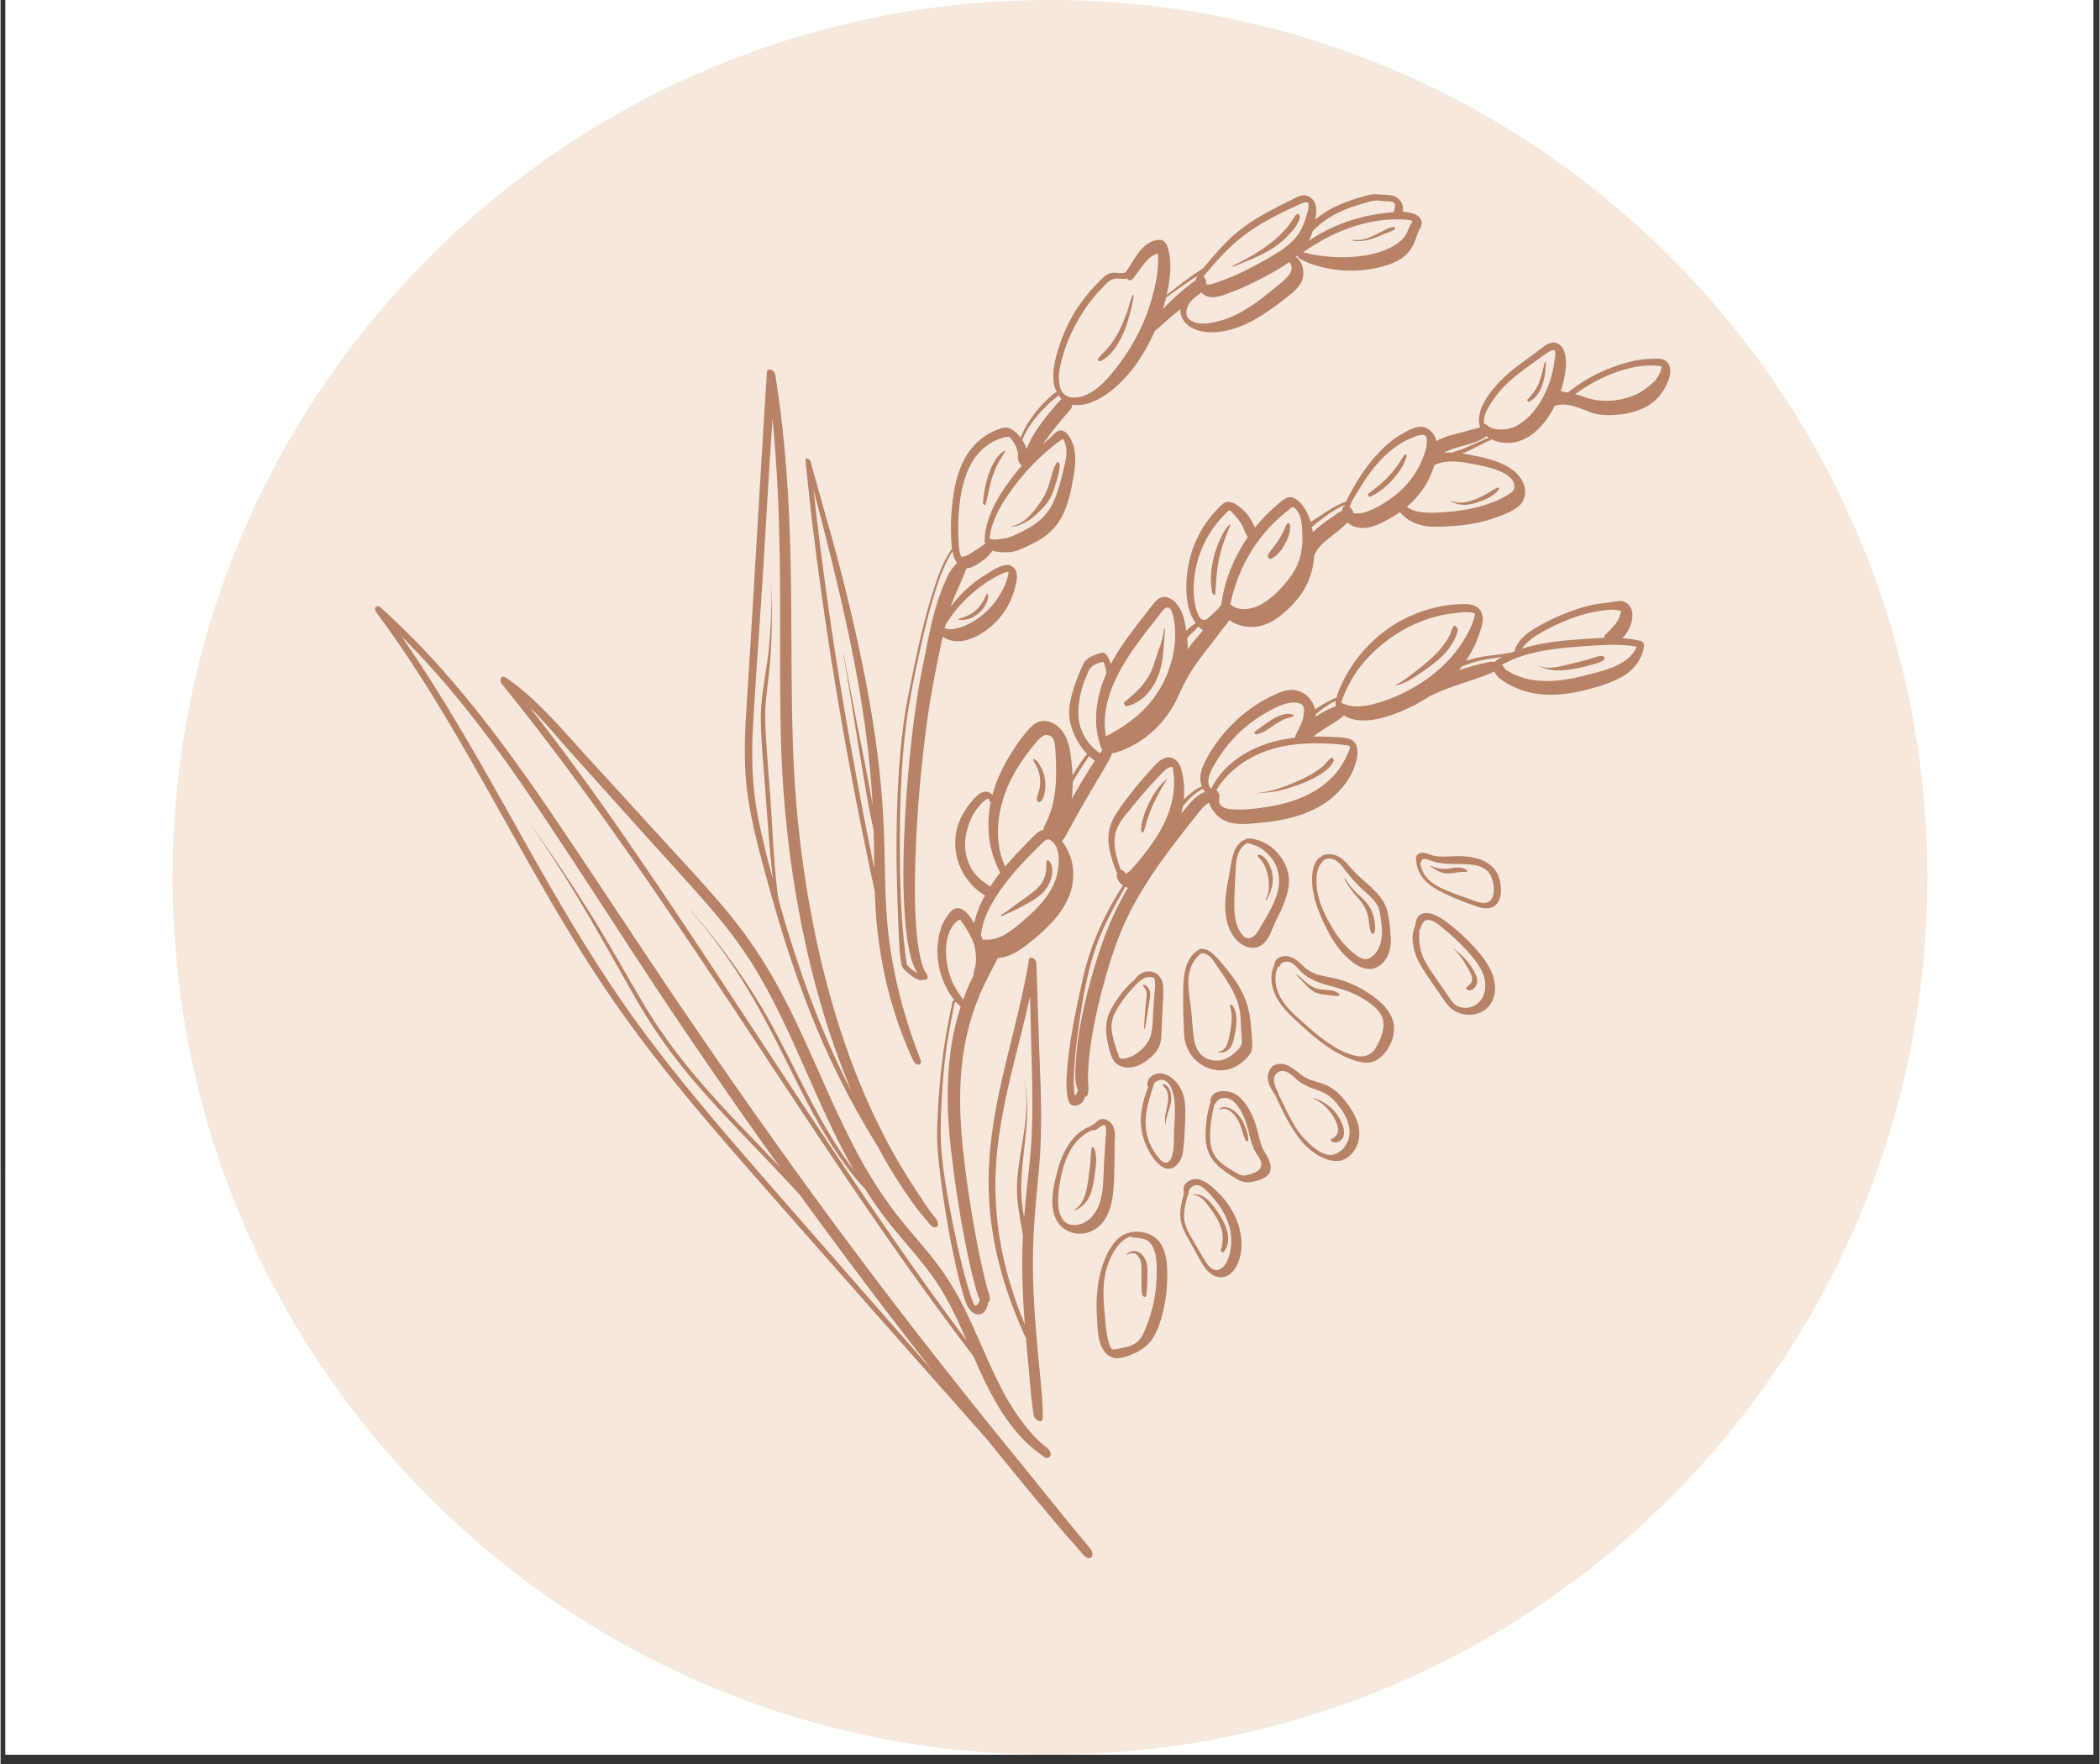 <svg xmlns="http://www.w3.org/2000/svg" width="300" height="252" preserveAspectRatio="xMidYMid meet" version="1.0" viewBox="0 0 224.88 189" zoomAndPan="magnify"><rect x="0" y="0" width="224.88" height="189" fill="#333333" stroke="none"/><defs><clipPath id="3d5d7c2f44"><path d="M.531 0h223.696v188.004H.53Zm0 0" clip-rule="nonzero"/></clipPath><clipPath id="ed3506225d"><path d="M18.438 0H206.44v188.004H18.437Zm0 0" clip-rule="nonzero"/></clipPath><clipPath id="de84397767"><path d="M112.441 0C60.523 0 18.437 42.086 18.437 94.004c0 51.914 42.086 94 94.004 94 51.914 0 94-42.086 94-94 0-51.918-42.086-94.004-94-94.004Zm0 0" clip-rule="nonzero"/></clipPath><clipPath id="f260950bfb"><path d="M100.04 36.602h78.855V141h-78.856Zm0 0" clip-rule="nonzero"/></clipPath><clipPath id="6be8a6bbf7"><path d="M95 20.781h58V106H95Zm0 0" clip-rule="nonzero"/></clipPath><clipPath id="23663b0bb2"><path d="M40.129 64.676H117v102.27H40.129Zm0 0" clip-rule="nonzero"/></clipPath></defs><g fill="#fff" fill-opacity="1" fill-rule="nonzero" clip-path="url(#3d5d7c2f44)"><path d="M.531 0h223.817v188.004H.53Zm0 0"/><path d="M.531 0h223.817v188.004H.53Zm0 0"/></g><g clip-path="url(#ed3506225d)"><g clip-path="url(#de84397767)"><path fill="#f6e8dd" fill-opacity="1" fill-rule="nonzero" d="M18.438 0H206.44v188.004H18.437Zm0 0"/></g></g><path fill="#b78266" fill-opacity="1" fill-rule="nonzero" d="M173.617 71.063c-1.043.59-2.21.878-3.367 1.187-2.098.559-4.281.96-6.445.54a7.396 7.396 0 0 1-1.575-.505 5.901 5.901 0 0 1-.66-.347c-.11-.067-.218-.133-.324-.204-.016-.007-.027-.02-.043-.03a1.155 1.155 0 0 0-.371-.469c.438-.22.867-.446 1.324-.63.61-.246 1.235-.44 1.871-.605 1.274-.324 2.582-.504 3.891-.621a73.762 73.762 0 0 1 3.945-.27c1.145-.046 2.305-.035 3.434.18-.29.777-.969 1.371-1.68 1.773Zm-12.64.468c-.024-.027-.024-.031 0 0Zm-3.305-.16c-.477.137-.95.277-1.418.426.101-.125.2-.246.293-.371.234-.102.469-.203.715-.285.59-.2 1.195-.364 1.812-.473.594-.102 1.192-.188 1.785-.281-.289.16-.558.34-.804.547-.309-.094-.649.015-.965.082-.477.105-.953.218-1.418.355Zm-13.988 3.93c-.012-.008-.028-.012-.04-.02l.032-.101c.047-.153.101-.301.16-.45.113-.304.242-.605.383-.898.261-.555.562-1.086.894-1.602a13.791 13.791 0 0 1 2.426-2.773c1.863-1.648 4.086-2.871 6.508-3.46.598-.145 1.203-.25 1.816-.313.586-.063 1.258-.145 1.844-.036.106.016.203.032.246.114.047.09-.027.297-.05.383a7.93 7.93 0 0 1-.337.94c-.222.548-.527 1.075-.836 1.58-1.332 2.155-3.324 3.874-5.527 5.108a17.568 17.568 0 0 1-3.883 1.602c-1.195.328-2.492.523-3.636-.074Zm-1.489.746c-.43.2-.843.45-1.242.703-.023.016-.043.027-.062.043a2.268 2.268 0 0 0 0-.23c.3-.25.59-.512.902-.727.246-.168.496-.332.75-.484.16-.094.352-.172.516-.286-.024.16-.024.317.007.465 0 .047 0 .094.012.14-.305.099-.594.24-.883.376Zm1.75 3.77c.13.015.262.023.387.05.164.035.211.02.23.156.032.22-.156.555-.242.75-.433.997-1.011 1.903-1.8 2.657-1.715 1.652-3.926 2.496-6.239 2.922-1.308.238-2.707.43-4.039.378-.465-.02-1.086-.082-1.406-.359a.555.555 0 0 1-.223-.305c-.078-.207-.062-.457-.02-.668.048-.218-.116-.55-.335-.734 1.05-1.777 2.804-3.14 4.687-3.941 2.25-.957 4.746-1.168 7.168-1.055.61.027 1.223.07 1.832.148Zm-15.343 5.238c-.329.18-.618.43-.88.699-.429.445-.816.933-1.21 1.414.062-.25.113-.504.156-.762.273-.344.555-.68.875-.984a7.01 7.01 0 0 1 1.285-.918c.067.133.145.258.234.371-.16.016-.32.105-.46.18Zm-11.422 18.64c-.657 2.188-1.203 4.407-1.578 6.66a31.718 31.718 0 0 0-.403 3.543c-.054.954-.136 2.028.235 2.93a.226.226 0 0 0-.036.082.87.87 0 0 1-.3.473c-.149-.906-.114-1.852-.067-2.758.078-1.531.262-3.059.477-4.574.414-2.903.91-5.88 1.883-8.653.789-2.257 1.964-4.296 3.105-6.386.098.047.2.082.3.105-.581.988-1.12 2-1.597 3.043-.816 1.785-1.457 3.656-2.02 5.535Zm2.34-14.652c.293-.95 1.062-1.766 1.671-2.531a62.789 62.789 0 0 1 2.102-2.457c.371-.41.746-.813 1.129-1.207.25-.25.531-.532.875-.641a.742.742 0 0 1 .207-.035c.027 0 .047.004.058.004.079.133.083.414.102.543.063.426.082.86.07 1.293-.043 1.785-.629 3.508-1.515 5.05-.559.977-1.227 1.899-1.938 2.77-.344.426-.699.84-1.062 1.25a2.636 2.636 0 0 1-.645.543c-.129-.203-.355-.438-.562-.438-.453-1.34-.918-2.757-.492-4.144Zm1.003 4.602c-.039.007-.003-.04-.007-.008l.007.008Zm9.766-12.106a14.74 14.74 0 0 1 2.508-3.121 15.135 15.135 0 0 1 3.2-2.281c.558-.301 1.171-.625 1.796-.762.508-.113 1.137-.195 1.602.105.41.266.25 1.02.167 1.43-.14.664-.523 1.23-.796 1.844a.506.506 0 0 0-.04.281c-.878.098-1.75.258-2.601.508-1.414.414-2.766 1.066-3.93 1.969a8.876 8.876 0 0 0-2.48 2.976c-.785-.77.117-2.195.574-2.949Zm34.727-13.738a22.887 22.887 0 0 1 2.996-1.43 15.41 15.41 0 0 1 3.144-.879c.528-.09 1.098-.187 1.63-.156.269.016.534.05.796.094.012.004.02.004.031.007 0 .012 0 .02-.004.028-.047.492-.257.953-.554 1.351-.16.215-.364.399-.543.606a3.918 3.918 0 0 1-.555.555c-.125.093-.148.23-.11.367-.785.023-1.57.082-2.35.136-2.13.145-4.286.348-6.337.977-.055.016-.11.035-.164.05.508-.73 1.246-1.26 2.02-1.706Zm8.605-2.735c-.004.012-.008.02-.012.036 0-.012.004-.024.012-.036Zm2.461 4.184c.031-.21-.121-.52-.348-.578a11.746 11.746 0 0 0-2.011-.3c.101-.083.199-.18.289-.286.363-.426.617-.945.746-1.484.16-.692.125-1.418-.438-1.922-.484-.43-1.148-.266-1.722-.168-.633.11-1.278.14-1.91.27-.618.124-1.223.292-1.825.491-1.21.407-2.375.915-3.504 1.508-1.23.649-2.547 1.414-3.093 2.754a.317.317 0 0 0 .011.215 9.505 9.505 0 0 0-.52.203c-.222-.016-.523.082-.702.106-.715.093-1.43.168-2.14.28a12.323 12.323 0 0 0-1.911.466c.238-.356.465-.72.664-1.098.348-.644.605-1.312.836-2.004.219-.66.465-1.441.148-2.113-.332-.7-1.043-.863-1.75-.863-.699 0-1.398.05-2.09.156a14.687 14.687 0 0 0-7.46 3.508 15.379 15.379 0 0 0-2.985 3.625c-.39.652-.722 1.336-1 2.043-.086.23-.183.472-.246.714-.23.036-.441.168-.648.274-.305.152-.606.312-.895.488-.242.149-.504.309-.754.48a2.85 2.85 0 0 0-.183-.57 2.593 2.593 0 0 0-1.93-1.492c-.79-.137-1.524.168-2.227.488-2.957 1.344-5.511 3.743-7.105 6.559-.41.723-.816 1.504-.828 2.352-.004.296.054.613.168.91-.531.199-1.008.554-1.426.925-.18.16-.356.325-.527.497.105-1.086.05-2.227-.262-3.274-.16-.535-.492-1.07-1.067-1.23-.417-.114-.84.062-1.18.304-.445.317-.8.766-1.167 1.164-.438.48-.871.97-1.281 1.473-.817 1-1.621 2.027-2.317 3.117-.66 1.035-.914 2.153-.742 3.371.145 1.02.492 2.008.879 2.97-.14.437.183.944.55 1.237.028.02.051.036.075.055a33.42 33.42 0 0 0-2.926 5.578c-.633 1.535-1.086 3.106-1.441 4.723-.637 2.871-1.262 5.773-1.54 8.707-.124 1.308-.28 2.77.075 4.058.062.235.273.504.535.524.606.047 1.156-.375 1.2-.965.148.02.273-.047.331-.262.102-.402.063-.77.043-1.175-.02-.442-.015-.88 0-1.32.031-.946.137-1.887.274-2.825.32-2.187.808-4.36 1.39-6.492.52-1.91 1.114-3.817 1.868-5.652.976-2.38 2.312-4.61 3.765-6.727.918-1.336 1.902-2.621 2.895-3.898.5-.649 1.007-1.293 1.523-1.934.238-.297.477-.606.758-.863.148-.137.312-.246.476-.356.208.727.829 1.438 1.38 1.774 1.187.722 2.675.515 3.992.402 2.726-.242 5.668-.883 7.804-2.695.98-.832 1.813-1.856 2.305-3.051.418-1.012.902-2.934-.598-3.297-.644-.156-1.363-.148-2.023-.18a24.5 24.5 0 0 0-1.695-.03l.128-.095c.383-.28.774-.554 1.176-.812.649-.422 1.41-.817 1.985-1.36.98.63 2.296.63 3.425.415 1.41-.27 2.805-.836 4.078-1.489.551-.281 1.086-.594 1.602-.933.008-.008.02-.012.027-.016.774-.398 1.586-.719 2.403-1.016.804-.289 1.617-.546 2.426-.82.433-.148.863-.3 1.289-.469.191-.074.379-.156.57-.234.047-.02.172-.094.293-.152.008.027.02.05.031.078.29.61 1.024 1.05 1.602 1.36a9.085 9.085 0 0 0 3.675 1.038c1.368.094 2.766-.074 4.098-.394 1.399-.336 2.863-.746 4.137-1.426 1.3-.7 2.277-1.863 2.492-3.34"/><path fill="#b78266" fill-opacity="1" fill-rule="nonzero" d="M134.438 84.992c.75-.023 1.507-.09 2.25-.219.796-.144 1.578-.414 2.34-.683.722-.258 1.437-.559 2.097-.957.61-.36 1.422-.914 1.7-1.59.05-.129-.126-.465-.29-.332-.285.23-.496.547-.765.797a7.55 7.55 0 0 1-.891.68c-.668.44-1.402.785-2.133 1.101-1.351.586-2.836 1.102-4.316 1.184-.012 0 0 .02.007.02M153.645 71.016c.597-.47 1.132-.985 1.578-1.598.218-.305.414-.625.574-.965.148-.308.348-.691.308-1.035-.011-.121-.246-.496-.402-.328-.215.234-.266.601-.398.887-.153.32-.336.628-.54.918-.445.636-.995 1.21-1.566 1.73-.578.52-1.191 1-1.804 1.477-.618.48-1.25.96-1.961 1.304-.016.008.007.04.023.035.79-.148 1.465-.52 2.133-.96.7-.47 1.394-.946 2.055-1.465M170.684 70.473c-.293.09-.582.175-.88.261-.624.176-1.257.317-1.89.473-1.027.254-2.367.617-3.324-.02-.004-.003-.004.004-.004.008.988.653 2.101.707 3.25.575.719-.082 1.43-.227 2.133-.407.336-.086.672-.18 1.004-.289.304-.097.664-.187.867-.453.086-.117-.082-.305-.192-.32-.332-.051-.652.074-.964.172M122.434 89.16c.203-.465.308-.965.464-1.45.168-.503.36-1.003.579-1.487.441-.965.98-1.918 1.546-2.813 0 0 0-.008-.003-.004-.387.34-.735.672-1.047 1.094-.336.45-.625.938-.871 1.438-.457.933-.903 2.023-.899 3.07 0 .074.176.281.23.152M134.543 78.68c.797-.137 1.469-.72 2.133-1.14.285-.18.582-.349.89-.49.297-.14.723-.167.977-.362.023-.02 0-.067-.02-.079-.582-.316-1.425.016-1.96.297a9.79 9.79 0 0 0-1.063.68c-.375.266-.77.531-1.117.832-.102.086.047.281.16.262"/><g clip-path="url(#f260950bfb)"><path fill="#b78266" fill-opacity="1" fill-rule="nonzero" d="M177.98 39.383c-.046.074-.058.219-.09.304-.152.426-.386.868-.714 1.184-.613.598-1.301 1.125-2.098 1.461-1.61.684-3.59.832-5.238.25-.371-.133-.75-.246-1.133-.344a17.332 17.332 0 0 1 3.676-2.082c1.574-.648 3.347-1.101 5.066-.968.164.011.395.007.54.097-.009.016-.012.043-.009.098Zm-16.55 6.578c-.696.125-1.582.086-2.149-.387a.948.948 0 0 0-.36-.195c-.077-1.11.813-2.32 1.43-3.117 1.188-1.532 2.797-2.621 4.356-3.746.375-.274.746-.555 1.145-.797.14-.09.289-.164.453-.192.195-.03.222-.078.261.11.075.37-.043.808-.097 1.172-.063.41-.133.816-.23 1.218-.403 1.606-1.188 3.207-2.317 4.43-.66.715-1.516 1.324-2.492 1.504Zm-3.696 1.672c-.433.187-.863.383-1.3.554-.25.098-.621.16-.883.305-.055-.004-.106-.008-.156-.008-.247-.007-.497 0-.747.024.579-.317 1.223-.516 1.868-.7.894-.257 1.949-.472 2.687-1.081.09.066.18.128.274.183-.598.195-1.165.473-1.743.723Zm2.055 2.547c.746.23 1.578.547 2.102 1.148.191.215.289.45.3.734.012.372-.132.563-.418.77-.625.453-1.39.79-2.113 1.059-1.492.558-3.074.832-4.66.96-.89.07-1.785.126-2.676.032-.597-.063-1.191-.219-1.648-.594.918-.773 1.699-1.7 2.265-2.797.23-.449.489-1.039.684-1.668 1.258-.566 2.586-.402 3.938-.148.75.14 1.5.281 2.226.504Zm-13.207 4.566c-.375.145-.781.262-1.187.266-.141.004-.297 0-.434-.035a1.052 1.052 0 0 0-.422-.657c.23-.687.688-1.343 1.047-1.941.457-.754.941-1.496 1.496-2.184 1.11-1.383 2.535-2.672 4.215-3.32.34-.133.73-.3 1.105-.273.387.027.395.27.41.605.032.754-.289 1.574-.59 2.254a9.412 9.412 0 0 1-3.077 3.82c-.782.567-1.653 1.121-2.563 1.465Zm-3.95.688c-.62.41-1.23.863-1.788 1.355-.082.074-.164.152-.242.227a9.643 9.643 0 0 0-.11-.567c.57-.453 1.14-.906 1.742-1.324.375-.258.758-.508 1.16-.723.208-.113.418-.215.633-.312a.085.085 0 0 0 .02-.012c-.012.04-.02.082-.031.121a.338.338 0 0 0-.164.137.925.925 0 0 0-.133.402c-.403.16-.813.516-1.086.696Zm-5.366 7.504c-.786.835-1.746 1.718-2.852 2.105-.45.156-.922.25-1.402.207a2.11 2.11 0 0 1-.57-.113c-.063-.02-.126-.047-.184-.07l-.082-.04a1.426 1.426 0 0 1-.102-.062c-.023-.012-.191-.14-.078-.047a1.69 1.69 0 0 0-.238-.164c.719-3.453 2.41-6.652 5.027-9.078.352-.328.723-.645 1.106-.938.144-.117.382-.379.57-.39.164-.012.344.222.434.34.585.78.57 1.992.585 2.925.008.399-.015.801-.066 1.203-.043.137-.07.278-.066.418-.09.438-.22.868-.403 1.274-.398.894-1.011 1.719-1.68 2.43Zm-10.059 6.605c0 .004-.004.004-.008.008-.004-.39-.027-.781-.062-1.176.101-.117.203-.238.316-.352.29-.3.613-.585.895-.902.152.168.32.317.5.43a21.675 21.675 0 0 0-1.641 1.992Zm-8.777 9.34c-.746-4.207 2.027-8.25 4.507-11.442.395-.504.793-1.007 1.188-1.515.207-.27.617-.989 1.05-.805.243.106.372.527.442.809.125.5.188 1.011.219 1.523.129 2.082-.473 4.309-1.492 6.117-1.344 2.39-3.485 4.098-5.914 5.313Zm-.653 1.847c-.261-.246-.566-.464-.808-.714a5.51 5.51 0 0 1-.813-1.086c-.531-.93-.738-1.89-.672-2.95.075-1.187.36-2.367.829-3.46.199-.465.343-.973.804-1.239.313-.18.672-.293 1.035-.379.18.375.293.797.313 1.2 0 .015.008.035.012.054-1.082 2.465-1.524 5.285-.586 7.867a1 1 0 0 0 .175.32c-.105.13-.199.266-.289.387Zm-.882 1.317a78.488 78.488 0 0 0-1.57 2.586c-.184.316-.368.637-.552.957.059-.54.09-1.078.094-1.617v-.157c.153-.285.305-.57.477-.843.41-.672.851-1.32 1.293-1.97.011.013.027.028.039.04.156.144.351.316.57.46-.121.18-.234.36-.351.544Zm-3.72 8.863c.282.762.227 1.59.102 2.375-.316 1.969-1.687 3.555-3.125 4.852-.785.71-1.605 1.43-2.52 1.972-.784.465-1.534.63-2.41.555a6.37 6.37 0 0 0-.183-.45c.18-1.702.965-3.175 1.922-4.597 1.266-1.89 2.848-3.515 4.465-5.113.215-.211.578-.629.922-.567.09.067.191.126.297.172.234.211.437.536.53.801Zm-10.038 16.192c-.532-.75-1.04-1.497-1.348-2.383-.348-1.008-.539-2.094-.484-3.16.05-1.004.382-2.246 1.215-2.895.082-.062.214-.09.285-.144-.004.003.004 0 .015 0 .133.25.34.48.493.722.285.445.55.895.769 1.375.254.563.375 1.137.414 1.75.016.32.031.613-.016.934-.046.332-.164.64-.222.969-.008.039 0 .093.015.152-.125.254-.242.512-.359.77a26.071 26.071 0 0 0-.777 1.91Zm-1.649 11.21c.032 2.133.266 4.266.528 6.38.316 2.523.699 5.038 1.171 7.535.239 1.261.493 2.515.786 3.765.12.528.25 1.059.394 1.586.13.48.242 1 .457 1.45a.857.857 0 0 0 .114.187.19.19 0 0 1-.012.027c-.055.176-.258.758-.543.606-.125-.07-.195-.368-.246-.493-.086-.218-.2-.55-.297-.851a44.372 44.372 0 0 1-.703-2.465c-.52-2.027-.946-4.078-1.344-6.133-.387-2.02-.734-4.043-.938-6.09-.207-2.101-.117-4.207-.003-6.312.093-1.707.242-3.406.48-5.098.121-.86.266-1.71.422-2.566.078-.414.156-.832.238-1.246.082-.426.133-.887.309-1.278-.012.028.023.082.05.059.008-.004.012-.012.016-.016.16.18.332.344.508.5-.176.54-.336 1.086-.477 1.637-.738 2.863-.957 5.871-.91 8.817Zm1.32-19.816c.004.004.008.008.008.012-.039-.035-.062-.121-.007-.012Zm.044.027c-.008.004-.016 0-.024-.003.024-.004.047-.008.024.003Zm2.07-4.351a4.528 4.528 0 0 1-.871-1.055 5.201 5.201 0 0 1-.707-2.765c.023-.934.304-1.915.699-2.758.21-.453.508-.864.828-1.242a4 4 0 0 1 .555-.567c.097-.074.199-.152.32-.176.152-.03.184-.05.176.047-.004.078.07.203.164.297a12.05 12.05 0 0 0-.152.914c-.282 2.258.07 4.617 1.18 6.625-.071.09-.145.18-.212.274-.304.402-.597.812-.87 1.234-.348-.3-.762-.512-1.11-.828Zm5.219-13.621c.289-.383.59-.754.906-1.114.258-.292.644-.738 1.09-.695.117.012.308.098.379.137a.544.544 0 0 1 .203.172c.015.031.097.187.11.207 0 .015.073.234.07.222.062.235.09.473.105.715.066.883.09 1.774.09 2.66-.004 1.938-.29 3.864-1.235 5.61a.823.823 0 0 0-.09.426c-.37.07-.683.316-.953.578-.464.457-.925.926-1.379 1.398a36.23 36.23 0 0 0-1.804 1.985c-1.426-3.18-.719-6.93.933-9.915.461-.832.993-1.628 1.575-2.386Zm18.023-15.078c-.371-1.164-.39-2.493-.246-3.696.3-2.398 1.363-4.707 3.05-6.449.106-.11.575-.68.727-.648.11.02.285.265.364.351.14.149.285.297.418.457.21.254.414.532.562.828.2.391.293.805.563 1.16.015.02.03.04.046.055-.16.23-.312.465-.46.703-1.231 1.98-2.098 4.243-2.399 6.559a.286.286 0 0 0-.074.078c-.176.29-.395.492-.64.719-.255.23-.497.488-.77.691-.61.465-.98-.308-1.14-.808Zm16.613-10.578c.004-.004.02.007.04.027-.024-.012-.044-.024-.04-.027Zm33.563-16.278c-.367-.234-.875-.183-1.293-.176-.438.008-.871.036-1.305.098-.922.125-1.828.383-2.707.688a16.971 16.971 0 0 0-5.105 2.836c-.153-.032-.305-.06-.457-.086a3.844 3.844 0 0 0-.317-.047c.09-.274.168-.551.239-.825.246-.96.44-2.05.257-3.039-.097-.523-.39-1.117-.933-1.304-.38-.133-.754-.02-1.082.18-.438.265-.832.609-1.246.91-.47.34-.942.68-1.407 1.027-.925.684-1.828 1.406-2.597 2.266-1.004 1.128-2.364 2.917-1.89 4.527a.402.402 0 0 0 0 .137c-.927.23-1.852.488-2.774.73-.653.172-1.301.39-1.88.723-.132-.54-.421-1.008-.94-1.328-.872-.536-1.88.074-2.657.504-.953.523-1.797 1.234-2.543 2.019-.824.863-1.543 1.828-2.18 2.836a24.346 24.346 0 0 0-.945 1.637c-.144.27-.289.543-.41.824-.27.062-.54.203-.77.309-.433.203-.851.449-1.25.707-.601.386-1.191.777-1.789 1.16a6.355 6.355 0 0 0-.207-.617c-.328-.817-1.379-2.543-2.476-1.903-.469.274-.899.68-1.301 1.04-.402.359-.79.737-1.156 1.132-.285.309-.559.625-.82.953a11.2 11.2 0 0 0-.176-.37 5.611 5.611 0 0 0-.844-1.27c-.453-.504-1.328-1.286-2.09-1.083-.328.09-.625.454-.855.688-.266.266-.52.547-.754.836a11.55 11.55 0 0 0-1.235 1.86 11.929 11.929 0 0 0-1.308 4.234c-.164 1.492-.16 3.222.492 4.605.101.223.254.492.441.746-.382.203-.73.504-1.03.797-.134-.992-.356-2.047-.99-2.82-.323-.403-.792-.797-1.34-.797-.706 0-1.093.605-1.48 1.105-1.507 1.957-3.12 3.891-4.27 6.086a2.976 2.976 0 0 0-.452-.957c-.098-.14-.297-.293-.485-.25-.699.16-1.664.473-1.992 1.164-.449.946-.844 1.922-1.14 2.93-.274.926-.485 1.965-.356 2.93.137.992.524 1.93 1.063 2.77.234.366.507.718.808 1.038a23.065 23.065 0 0 0-1.363 1.996c-.063.106-.129.207-.191.313a24.545 24.545 0 0 0-.2-2.203c-.16-1.246-.554-2.535-1.668-3.266-.457-.3-.949-.43-1.492-.344-.555.082-.98.477-1.34.88-.726.82-1.37 1.738-1.945 2.671-.832 1.344-1.527 2.813-1.937 4.352a1.102 1.102 0 0 0-.25-.215c-.426-.273-.903-.121-1.266.191-.738.633-1.363 1.512-1.805 2.371-.976 1.915-.855 4.278.242 6.114.332.55.73 1.062 1.207 1.496.297.27.676.605 1.082.793-.527.949-.937 1.949-1.148 3.011-.363-.554-.82-1.367-1.484-1.582-.7-.226-1.137.368-1.48.875a5.335 5.335 0 0 0-.766 1.778 8.33 8.33 0 0 0 .054 4.02c.281 1.077.79 2.21 1.524 3.105a.253.253 0 0 0-.153.125c-.086.156-.105.43-.14.601-.043.196-.082.391-.125.586-.09.457-.18.914-.266 1.371a64.196 64.196 0 0 0-.73 4.946 81.735 81.735 0 0 0-.368 4.976c-.046 1.012-.082 2.012-.02 3.02.142 2.164.442 4.324.774 6.465.356 2.312.79 4.62 1.32 6.902.227.969.47 1.934.77 2.883.18.566.371 1.156.844 1.55.273.227.625.36.969.231.418-.156.59-.605.718-.996a.386.386 0 0 0 .004-.211c.211-.102.29-.375.2-.617-.063-.39-.215-.778-.317-1.16-.12-.446-.23-.89-.336-1.34a81.687 81.687 0 0 1-.68-3.2 126.225 126.225 0 0 1-1.171-7.167c-.649-4.836-1.055-9.813-.063-14.637a26.026 26.026 0 0 1 1.43-4.703c.582-1.414 1.316-2.762 2.02-4.121 1.511-.047 3.019-1.305 4.109-2.223 1.8-1.523 3.527-3.39 3.894-5.805.176-1.132.024-2.37-.488-3.406a7.079 7.079 0 0 0-.64-1.066.253.253 0 0 0 .042-.086c.121-.156.227-.278.325-.457.117-.219.23-.438.351-.653a144.046 144.046 0 0 1 2.078-3.695c.477-.816.961-1.629 1.442-2.437.242-.41.488-.817.715-1.235.156-.285.32-.582.406-.894a.68.68 0 0 0 .234-.016c2.703-.734 5.012-2.719 6.379-5.137.203-.359.387-.73.547-1.101.055-.11.101-.223.152-.332.18-.39.371-.778.574-1.153.422-.78.91-1.527 1.43-2.246.52-.71 1.07-1.394 1.602-2.093.27-.352.523-.711.8-1.059.282-.36.598-.711.844-1.102.836.59 1.84.825 2.883.704 1.203-.141 2.305-.88 3.18-1.672.883-.797 1.672-1.73 2.203-2.797.492-1 .77-2.082.82-3.192.168-.297.332-.597.563-.867.402-.469.902-.851 1.382-1.23a18.919 18.919 0 0 0 1.47-1.262c.05-.047.097-.094.148-.145.312.286.707.461 1.132.54.985.183 1.97-.208 2.829-.649a13.536 13.536 0 0 0 1.683-1.012c.442.578 1.078 1.004 1.774 1.258.918.34 1.882.34 2.843.301 1.91-.07 3.836-.313 5.641-.965.856-.308 1.844-.68 2.531-1.293.692-.617.754-1.687.375-2.484-.828-1.739-3.023-2.387-4.758-2.758-.578-.121-1.16-.246-1.746-.328.418-.172.832-.363 1.239-.563.636-.316 1.273-.656 1.925-.949 1.415.7 3.153.395 4.43-.625.977-.777 1.742-1.816 2.309-2.953 1.191-.46 2.66.219 3.797.652.964.371 2.058.368 3.074.27 1.05-.102 2.11-.379 3.035-.902.91-.516 1.504-1.215 1.992-2.122.422-.785.883-2.175-.07-2.78"/></g><path fill="#b78266" fill-opacity="1" fill-rule="nonzero" d="M112.082 92.281c-.05.239-.023.489-.035.735a3.608 3.608 0 0 1-.149.84c-.183.624-.566 1.128-1.058 1.546-.55.465-1.164.871-1.75 1.293-.617.45-1.223.934-1.875 1.328-.063.04.031.16.09.13.765-.38 1.547-.696 2.293-1.114.691-.387 1.441-.781 2.015-1.336.801-.77 1.442-2.27.84-3.332-.058-.105-.32-.32-.371-.09M111.344 85.934c.355-.172.484-.778.543-1.13a4.078 4.078 0 0 0-.465-2.695c-.16-.277-.402-.707-.746-.785-.031-.008-.035.031-.031.047.062.324.316.613.44.914.157.36.247.754.282 1.14.035.376.02.75-.058 1.118-.079.375-.278.75-.278 1.137 0 .144.164.32.313.254M124.766 67.406c0-.047-.086-.12-.094-.058a9.977 9.977 0 0 1-.555 2.199c-.265.726-.469 1.476-.762 2.195-.593 1.469-1.734 2.492-2.93 3.477-.171.14.075.488.266.441 1.59-.375 2.735-1.726 3.313-3.195.637-1.61.605-3.363.762-5.059M138.129 56.176c-.016-.059-.117-.184-.191-.125-.231.187-.31.488-.426.746a10.31 10.31 0 0 1-.508.937c-.36.61-.863 1.125-1.207 1.743-.078.14.11.48.293.402.687-.29 1.156-.938 1.512-1.574.332-.59.691-1.446.527-2.13M130.14 63.656c.114-1.25.13-2.492.4-3.722.136-.618.3-1.235.51-1.829.118-.328.227-.656.356-.976.114-.285.262-.566.344-.867.008-.028-.035-.086-.063-.059-.433.379-.761 1.024-1.003 1.54-.278.597-.508 1.21-.668 1.847-.32 1.277-.47 2.656-.18 3.95.023.093.285.312.305.116M150.648 48.852c.02-.086-.113-.25-.191-.153-.305.364-.523.805-.805 1.192-.285.398-.593.78-.93 1.14-.656.7-1.413 1.285-2.171 1.867-.117.094.058.372.187.317.91-.403 1.688-1.028 2.352-1.762.644-.715 1.347-1.644 1.558-2.601M155.473 53.648c-.067-.035-.063.055-.02.082.734.418 1.54.434 2.344.22.965-.255 2.121-.708 2.754-1.513.066-.085-.082-.234-.172-.195-.445.203-.836.492-1.266.727a9.099 9.099 0 0 1-1.332.605c-.715.246-1.605.45-2.308.074M165.453 38.836c-.207.703-.336 1.441-.605 2.125-.278.703-.703 1.297-1.239 1.828-.101.098.055.313.18.25 1.43-.742 1.734-2.7 1.785-4.137.004-.054-.097-.144-.12-.066M106.05 57.71a.75.75 0 0 1 .067.052c.004.004.008.004.012.008-.063-.067-.086-.075-.078-.06"/><g clip-path="url(#6be8a6bbf7)"><path fill="#b78266" fill-opacity="1" fill-rule="nonzero" d="M101.996 59.055c.027.152.063.304.102.453.082.289.203.562.386.793-.23.254-.457.504-.652.793-.289.418-.492.906-.695 1.37-.41.946-.746 1.919-1.02 2.907-.547 1.973-.894 3.996-1.308 5.996-.575 2.79-.954 5.617-1.258 8.445-.36 3.32-.61 6.66-.739 10-.113 2.965-.128 5.946.122 8.907.097 1.136.234 2.281.488 3.394.168.75.41 1.512.832 2.168-.125-.07-.242-.152-.3-.191a3.93 3.93 0 0 1-.509-.371c-.101-.09-.21-.242-.324-.324 0-.008-.004-.012-.004-.016a10.358 10.358 0 0 1-.125-.77c-.027-.21-.055-.421-.078-.632-.059-.551-.121-1.102-.176-1.653-.34-3.39-.383-6.832-.383-10.238.004-4.113.145-8.25.657-12.332.336-2.695.91-5.371 1.484-8.024.383-1.75.8-3.492 1.3-5.21.474-1.63 1.005-3.274 1.802-4.782.12-.234.254-.46.398-.683Zm.824.293c-.183-.68-.18-1.465-.203-2.168-.023-.73-.012-1.465.043-2.192.227-2.879.918-6.207 3.711-7.672a5.27 5.27 0 0 1 1.215-.464c.144-.036.352-.09.484-.016.13.07.243.246.328.36.364.468.57.992.625 1.562a.945.945 0 0 0 .036.594c.07.199.187.406.363.543-.324.367-.637.742-.934 1.132-1.465 1.918-2.804 4.04-3.039 6.493a.359.359 0 0 0 .024.18c-.04.07-.055.175-.032.323.016.082.036.153.059.223-.46.336-.926.66-1.426.957-.285.168-.597.375-.926.438a.882.882 0 0 1-.183.02c-.004 0-.004-.005-.004-.005a.887.887 0 0 1-.14-.308Zm7.059-13.09c.289-.524.644-1.012 1.016-1.48a13.595 13.595 0 0 1 1.96-2c.18-.145.383-.25.485-.446.097.148.21.285.336.406-.078.07-.153.153-.239.25-.218.239-.433.485-.64.735-.43.504-.848 1.015-1.238 1.55-.645.883-1.25 1.82-1.621 2.848a4.294 4.294 0 0 0-.461-.953c.007-.027.011-.05.023-.074.102-.29.23-.567.379-.836Zm3.574-5.043c-.207-1.192.16-2.465.52-3.594a17.408 17.408 0 0 1 1.511-3.387 16.76 16.76 0 0 1 2.43-3.257c.453-.473.969-1.141 1.68-1.137.355.004.726.082 1.062 0 .172.18.426.27.598.082.828-.902 1.484-2.426 2.734-2.754.094.926.004 1.871-.16 2.793a21.376 21.376 0 0 1-.953 3.5c-.848 2.34-2.156 4.55-3.75 6.465-.836 1.011-1.867 2.097-3.156 2.508-.508.16-1.086.25-1.594.054-.547-.207-.824-.722-.922-1.273Zm12.383-10.035c.387-.278.781-.54 1.172-.809.387-.27.781-.531 1.183-.785.032-.023.067-.043.102-.066 0 .007.004.015.004.023-.133.086-.207.25-.215.434-.082.058-.16.132-.234.187a27.604 27.604 0 0 0-2.246 1.883c-.36.344-.723.71-1.07 1.09.132-.418.245-.84.347-1.266.332-.203.64-.465.957-.691Zm7.539-6.07c1.738-1.282 3.7-2.262 5.66-3.153.211-.098.813-.418 1.05-.227.126.102.056.47.036.598-.039.266-.125.524-.203.777-.266.887-.61 1.743-1.234 2.446-.637.719-1.457 1.281-2.274 1.773a43.76 43.76 0 0 1-2.75 1.516 24.442 24.442 0 0 1-3.195 1.36c-.344.116-.89.378-1.266.253a.856.856 0 0 0-.066-.191c.113-.164-.063-.457-.258-.633 1.371-1.637 2.77-3.242 4.5-4.52Zm9.23-1.942c1.004-.578 2.094-.996 3.208-1.313.503-.144 1.07-.351 1.597-.367.25-.008.5.043.746.059.274.012.547 0 .813.055.14.027.27.07.386.152.004.004.008.004.012.008.008.035.024.097.02.058.027.235.008.512-.075.73a.395.395 0 0 0-.027.177c-.418.03-.832.085-1.226.136-1.02.13-2.028.336-3.012.633-1.711.516-3.399 1.285-4.887 2.313.14-.266.258-.543.356-.84.02-.063.043-.13.062-.196a9.253 9.253 0 0 1 2.027-1.605Zm6.782-1.39c.015.011.011.011 0 0Zm1.836 1.886c.007 0 .035.016.074.035-.07.07-.129.2-.172.278-.207.359-.34.753-.531 1.12-.215.415-.531.7-.91.97-1.418 1.007-3.258 1.351-4.965 1.464-.946.059-1.895.035-2.836-.078-.461-.055-.922-.105-1.38-.203-.312-.066-.62-.152-.929-.227 2.938-2.07 6.434-3.527 10.086-3.515.41 0 .832 0 1.238.074.114.016.22.043.325.082Zm-14.34 6.895c-.942.78-1.89 1.558-2.914 2.234-.989.656-2.055 1.223-3.203 1.547-1.02.281-2.446.62-3.368-.098-.523-.406-.37-1.16-.078-1.66.297-.508.77-.8 1.196-1.156.043-.035.09-.067.132-.098.024.02.043.043.067.067.902.863 2.18.277 3.168-.094 1.187-.453 2.344-1 3.465-1.598.933-.5 1.875-1.012 2.738-1.633a.418.418 0 0 0 .05.082c.677.93-.59 1.86-1.253 2.407ZM113.64 47.14c.066-.047.136-.114.187-.094.055.02.113.176.133.226.098.192.16.403.2.614.148.883-.122 1.828-.333 2.675-.445 1.762-.89 3.7-2.27 4.993-.87.82-2.019 1.39-3.113 1.867-.465.203-.933.285-1.43.348a3.998 3.998 0 0 1-.57.039c-.05 0-.101 0-.152-.008a.329.329 0 0 0-.106-.016c-.011 0-.019 0-.027-.004l-.031-.011c.008.003.016.015.02.023l-.032-.031a.213.213 0 0 1-.066-.051c-.031-.023-.063-.043-.094-.063.23-1.765 1.086-3.328 2.098-4.777a24.33 24.33 0 0 1 4.304-4.742c.41-.348.84-.684 1.282-.988Zm-10.672 12.523c.058.02.035.047 0 0Zm3.851 2.04c.282-.15.57-.317.887-.388.086-.015.16-.035.246-.023.016 0 .04.012.063.02-.004.015-.008.042-.004.074-.051.074-.055.226-.075.312a7.351 7.351 0 0 1-.703 1.758 8.533 8.533 0 0 1-2.558 2.828c-.559.39-1.18.735-1.836.934-.516.156-1.164.316-1.68.078.028-.113.059-.227.086-.344 1.324-2.2 3.32-4.055 5.574-5.25Zm-9.683 41.75a.048.048 0 0 1 .008.026.072.072 0 0 0-.008-.027Zm1.351-34.81a138.09 138.09 0 0 0-.847 3.973c-.286 1.414-.59 2.817-.793 4.246-.598 4.172-.801 8.403-.844 12.614-.04 3.546.086 7.085.234 10.628.043.946.086 1.887.219 2.825.027.21.055.449.152.644.168.332.528.602.813.828.316.254.676.512 1.082.598a.615.615 0 0 0 .406-.035c.117.043.246.039.336-.059.156-.164.067-.476-.062-.633-.04-.046-.075-.097-.114-.148l-.027-.04c-.004-.003-.004-.01-.012-.022-.066-.137-.133-.274-.191-.415v-.007l-.035-.11c-.032-.09-.059-.183-.086-.277a9.423 9.423 0 0 1-.153-.57c-.05-.22-.097-.446-.14-.668a12.492 12.492 0 0 1-.102-.618 29.83 29.83 0 0 1-.187-1.656c-.239-2.824-.188-5.668-.086-8.492.117-3.207.355-6.41.695-9.602.305-2.867.672-5.73 1.211-8.566.309-1.625.629-3.254.992-4.871 1.242.867 2.754.473 4.008-.258a7.924 7.924 0 0 0 3.14-3.379 8.31 8.31 0 0 0 .743-2.289c.062-.379.113-.77-.059-1.129-.144-.304-.46-.59-.808-.617-.715-.055-1.496.473-2.075.813-.73.43-1.425.921-2.066 1.472a12.873 12.873 0 0 0-2.023 2.184c.011-.04.023-.082.039-.121.316-.953.761-1.832 1.148-2.754.176-.414.324-.844.512-1.25.21.004.422-.055.656-.16.813-.383 1.582-.985 2.125-1.72.477.173 1.07.169 1.55.169.618-.004 1.153-.188 1.708-.434.59-.261 1.168-.543 1.723-.867 1.039-.613 1.878-1.441 2.44-2.508.52-.992.825-2.082 1.04-3.175.21-1.083.453-2.227.383-3.333-.035-.535-.133-1.07-.352-1.562-.191-.441-.55-1.066-1.078-1.16-.516-.09-.973.515-1.305.824-.246.223-.488.445-.73.668.309-.45.625-.898.957-1.332.375-.492.762-.977 1.168-1.445.21-.25.426-.493.64-.735.231-.258.372-.437.41-.754.044.008.087.016.13.02 1.273.184 2.652-.524 3.652-1.234 2.262-1.618 3.906-4.13 5.023-6.633 0-.012.008-.024.012-.035.438-.356.86-.747 1.278-1.122.48-.421.984-.824 1.476-1.238-.012.254.023.508.113.754.504 1.39 2.18 1.79 3.508 1.727 3.031-.137 5.68-2.082 7.965-3.891.668-.531 1.402-1.164 1.55-2.047.126-.726-.113-1.71-.773-2.129.059-.054.118-.105.172-.16.059.149.153.285.23.332.852.504 1.864.805 2.829 1.012a13.01 13.01 0 0 0 2.86.285 12.714 12.714 0 0 0 2.921-.371c.961-.242 2.012-.602 2.75-1.29.367-.335.621-.734.856-1.171.238-.45.324-.953.546-1.406.204-.41.47-.75.246-1.223-.222-.46-.726-.652-1.199-.754a4.976 4.976 0 0 0-.73-.086c-.008-.234.012-.488-.055-.726-.11-.391-.39-.723-.754-.895-.453-.219-.984-.203-1.476-.223-.286-.011-.567-.058-.848-.043-.305.016-.602.106-.895.184-1.835.477-3.867 1.238-5.363 2.527l.047-.304c.082-.512.102-1.074-.137-1.551-.218-.434-.675-.758-1.172-.738-.503.02-.98.332-1.417.55-1.2.59-2.395 1.192-3.532 1.883-1.258.762-2.418 1.645-3.441 2.7-.828.855-1.602 1.765-2.36 2.687-.27.148-.523.34-.77.508-.405.273-.804.558-1.198.847-.399.293-.785.602-1.172.907-.258.199-.531.394-.778.61l.094-.427c.313-1.55.485-3.195.012-4.734-.094-.309-.406-.77-.785-.762-1.973.028-2.73 2.145-3.719 3.48-.414.2-.953.005-1.402.048-.649.066-1.137.644-1.57 1.082a17.274 17.274 0 0 0-2.422 3.058 16.744 16.744 0 0 0-1.653 3.547c-.406 1.219-.805 2.59-.672 3.89.047.43.16.852.348 1.227-.254.035-.434.246-.629.422a12.97 12.97 0 0 0-1.95 2.121c-.366.5-.698 1.031-.976 1.59-.101.211-.234.465-.328.73-.437-.59-1.152-1.25-1.914-1.042-1.773.476-3.285 1.773-4.121 3.382-.809 1.559-1.156 3.387-1.316 5.125a21.321 21.321 0 0 0-.098 2.645c.016.582.031 1.187.113 1.773-.93 1.297-1.476 2.875-1.969 4.375-.59 1.805-1.062 3.645-1.492 5.493"/></g><path fill="#b78266" fill-opacity="1" fill-rule="nonzero" d="M117.848 38.695c1.187-.554 1.98-1.941 2.484-3.09.27-.609.469-1.238.633-1.882.168-.664.394-1.38.43-2.063 0-.031-.06-.098-.082-.055-.282.555-.399 1.22-.61 1.801a17.63 17.63 0 0 1-.785 1.887 9.796 9.796 0 0 1-1 1.64c-.395.536-.887.973-1.324 1.47-.11.12.12.355.254.292M132.09 28.57c1.5-.633 3.02-1.164 4.379-2.086a8.844 8.844 0 0 0 1.613-1.39c.457-.504 1.047-1.164 1.121-1.867.012-.118-.152-.422-.305-.293-.242.199-.382.484-.554.742-.203.3-.422.594-.66.867a11.045 11.045 0 0 1-1.606 1.504c-1.234.957-2.637 1.754-4.05 2.418-.044.02.019.12.062.105M108.316 56.371c-.039.008 0 .07.028.07 1.457-.168 2.629-1.203 3.547-2.261.504-.575.812-1.22 1.039-1.946.246-.789.53-1.632.55-2.46.004-.118-.203-.356-.304-.204-.403.598-.555 1.375-.754 2.055-.211.723-.48 1.395-.91 2.023-.778 1.133-1.746 2.485-3.196 2.723M105.547 54.035c.273-.988.41-2.012.734-2.992.156-.469.348-.934.582-1.375.114-.207.23-.414.356-.613.133-.215.25-.473.414-.66.031-.043-.055-.149-.098-.11-.18.168-.379.278-.547.465a4.869 4.869 0 0 0-.422.559c-.27.425-.48.882-.648 1.359a12.124 12.124 0 0 0-.656 3.223c-.004.12.234.328.285.144M105.828 63.797c.008-.067-.144-.23-.191-.125-.274.64-.61 1.234-1.137 1.71-.535.477-1.168.735-1.852.93-.05.016.004.094.04.098 1.492.168 3.035-1.129 3.14-2.613M149.281 24.328c-.363 0-.719.2-1.039.356-.367.18-.734.367-1.101.546-.715.348-1.465.586-2.266.461-.059-.007-.016.09.023.098.73.129 1.47-.016 2.165-.242.402-.137.789-.313 1.18-.48.366-.157.839-.262 1.148-.508.086-.067-.02-.23-.11-.23M89.531 113.582c-2.511-5.441-4.46-11.117-6.086-16.879-.03-.117-.062-.234-.097-.351-.493-3.387-.598-6.836-.828-10.262-.176-2.625-.418-5.254-.555-7.883-.067-1.305-.04-2.59.113-3.883.14-1.234.3-2.469.395-3.707a62.65 62.65 0 0 0 .047-8.39h-.004a48.835 48.835 0 0 1-.23 7.558c-.266 2.465-.872 4.91-.829 7.399.043 2.652.324 5.308.516 7.953.187 2.617.382 5.238.648 7.847.043.41.086.82.137 1.23-.617-2.253-1.192-4.523-1.63-6.812-.605-3.156-.687-6.32-.51-9.52.32-5.898.788-11.784 1.144-17.683.308-5.11.597-10.219.945-15.324.484 4.863.688 9.758.773 14.645.102 6.078-.011 12.156.098 18.23.098 5.598.543 11.168 1.414 16.695.969 6.153 2.403 12.25 4.5 18.121a82.583 82.583 0 0 0 1.719 4.438 77.061 77.061 0 0 1-1.68-3.422Zm8.57 15.8c.454.618.97 1.18 1.442 1.778.16.203.484.473.754.285.254-.175.113-.61-.035-.8-.942-1.188-1.778-2.5-2.598-3.77a59.694 59.694 0 0 1-2.324-3.902c-1.504-2.754-2.797-5.621-3.922-8.547-2.2-5.746-3.738-11.746-4.8-17.801a119.81 119.81 0 0 1-1.716-16.617c-.203-5.977-.129-11.957-.222-17.938-.098-6.437-.403-12.886-1.285-19.273-.118-.84-.235-1.684-.364-2.52-.043-.277-.203-.57-.484-.668-.266-.093-.426.059-.442.317-.375 5.945-.734 11.89-1.085 17.836-.352 5.957-.707 11.914-1.09 17.867-.203 3.191-.336 6.394.117 9.574.457 3.188 1.316 6.309 2.168 9.41 1.61 5.864 3.488 11.68 5.953 17.25a87.897 87.897 0 0 0 5.789 10.922 53.423 53.423 0 0 0 4.145 6.598"/><path fill="#b78266" fill-opacity="1" fill-rule="nonzero" d="M90.922 78.953a411.626 411.626 0 0 1-2.906-18.879c-.329-2.52-.63-5.043-.907-7.57a378.59 378.59 0 0 1 2.336 9.215c.996 4.136 1.91 8.285 2.618 12.48.68 4.012 1.16 8.063 1.382 12.125a143.2 143.2 0 0 0-.71-3.867c-.516-2.644-1.051-5.285-1.56-7.93a619.842 619.842 0 0 1-.859-4.547c-.004-.015-.03-.027-.027-.003.902 5.242 1.672 10.507 2.61 15.742.195 1.07.398 2.16.648 3.226.035 1.364.043 2.727.062 4.09-.96-4.68-1.855-9.375-2.687-14.082Zm3.691 9.375c-.394-8.476-2.035-16.82-4.058-25.047-1.14-4.644-2.508-9.222-3.77-13.836-.058-.218-.574-.535-.535-.129.61 6.32 1.426 12.621 2.379 18.903.96 6.32 2.062 12.62 3.3 18.894a517.25 517.25 0 0 0 1.739 8.407c.05 1.472.137 2.945.309 4.41.558 4.746 1.789 9.386 3.82 13.718.098.207.355.477.613.41.274-.07.211-.394.14-.581-1.523-3.883-2.66-7.957-3.257-12.086-.625-4.332-.477-8.7-.68-13.063"/><g clip-path="url(#23663b0bb2)"><path fill="#b78266" fill-opacity="1" fill-rule="nonzero" d="M84.188 128.973c-5.461-6.262-10.97-12.508-15.872-19.227-4.882-6.695-8.988-13.902-13.03-21.125-3.891-6.95-7.794-13.902-12.34-20.45 5.257 5.224 9.73 11.169 13.886 17.29 4.82 7.105 9.402 14.367 14.16 21.516a637.415 637.415 0 0 0 12.5 18.07c-.433-.465-.87-.922-1.308-1.383-2.399-2.512-4.829-4.996-7.102-7.621-2.281-2.637-4.367-5.422-6.152-8.418-1.801-3.023-3.496-6.11-5.352-9.11a186.524 186.524 0 0 0-6.668-10.019c-.008-.008-.02-.004-.012.008a153.11 153.11 0 0 1 5.809 9.121c1.8 3.07 3.535 6.176 5.297 9.27a57.114 57.114 0 0 0 5.922 8.496c2.215 2.636 4.597 5.125 6.98 7.609a403.902 403.902 0 0 1 3.989 4.21 78 78 0 0 1 .765.84 616.46 616.46 0 0 0 12.653 16.837c.507.652 1.015 1.3 1.523 1.953a7525.1 7525.1 0 0 1-15.648-17.867Zm24.445 26.972a733.602 733.602 0 0 1-7.598-9.484A610.707 610.707 0 0 1 87.04 128a738.617 738.617 0 0 1-13.605-19.348c-4.832-7.093-9.504-14.297-14.332-21.398-4.79-7.047-9.88-13.957-15.997-19.93a75.65 75.65 0 0 0-2.382-2.234c-.442-.39-.793.082-.473.512 4.945 6.628 9.023 13.843 13.066 21.039 4.016 7.148 7.985 14.343 12.688 21.07 4.785 6.855 10.281 13.172 15.789 19.45a6022.946 6022.946 0 0 0 16.258 18.429c2.57 2.902 5.14 5.808 7.71 8.715 2.634 3.27 5.302 6.511 8.009 9.715.722.855 1.492 1.671 2.21 2.53.184.22.551.54.852.325.277-.203.14-.691-.039-.906-2.766-3.301-5.445-6.684-8.16-10.024"/></g><path fill="#b78266" fill-opacity="1" fill-rule="nonzero" d="M85.664 117.906c-6.582-9.953-13.043-19.992-19.867-29.785a274.345 274.345 0 0 0-9.129-12.379c1.562 1.516 2.953 3.23 4.398 4.84a6400.65 6400.65 0 0 0 7.059 7.863c2.352 2.614 4.727 5.203 7.059 7.836 2.242 2.535 4.328 5.188 6.035 8.114 3.304 5.66 5.539 11.851 8.46 17.703a70.662 70.662 0 0 0 1.739 3.265 32.226 32.226 0 0 1-1.129-1.554c-1.414-2.067-2.629-4.258-3.785-6.477-1.16-2.227-2.266-4.484-3.445-6.703a63.232 63.232 0 0 0-3.93-6.457 74.131 74.131 0 0 0-5.262-6.727c-.012-.011-.027.004-.015.02a62.918 62.918 0 0 1 4.718 6.176c1.442 2.156 2.72 4.425 3.922 6.718 2.328 4.426 4.332 9.04 7.133 13.196.914 1.355 1.914 2.675 3.035 3.879a40.894 40.894 0 0 0 2.106 3.043c2.035 2.664 4.46 5.035 6.171 7.933.981 1.656 1.786 3.43 2.567 5.219-6.277-8.34-12.086-17.024-17.84-25.723Zm23.316 33.77c-.867-1.23-1.585-2.551-2.242-3.899-1.383-2.824-2.488-5.78-3.972-8.558a29.291 29.291 0 0 0-2.63-4.082c-1.058-1.367-2.21-2.66-3.312-3.989-2.082-2.523-3.82-5.273-5.332-8.171-3.027-5.805-5.25-12-8.445-17.727a50.662 50.662 0 0 0-5.785-8.29c-2.285-2.667-4.696-5.237-7.067-7.835a7016.452 7016.452 0 0 0-7.113-7.773c-2.273-2.477-4.477-5.122-7.043-7.301a20.19 20.19 0 0 0-1.918-1.446c-.516-.34-.71.313-.418.672 7.324 9.032 13.988 18.598 20.48 28.235 6.672 9.894 13.106 19.953 19.895 29.77 3.285 4.745 6.649 9.44 10.156 14.027 1.496 3.414 3.082 6.777 5.813 9.375.55.527 1.168.96 1.777 1.421.235.176.574.137.664-.167.094-.336-.187-.692-.433-.875-1.2-.907-2.22-2.172-3.075-3.387M109.734 141.793l.012.133c-.988-2.41-1.808-4.89-2.355-7.438a35.622 35.622 0 0 1-.793-8.191c.097-4.953 1.308-9.766 2.507-14.547.418-1.656.825-3.316 1.188-4.984.066 2.328.133 4.66.187 6.992.079 3.426.165 6.847-.175 10.265-.211 2.141-.465 4.278-.637 6.418-.145-.828-.27-1.656-.3-2.496-.098-2.699.468-5.363.6-8.05.071-1.47.024-2.91-.34-4.336 0-.008-.01-.016-.01-.004.632 2.61.116 5.265-.305 7.86-.204 1.25-.387 2.507-.407 3.772-.023 1.32.18 2.602.414 3.895.082.445.157.887.22 1.336-.024.437-.044.875-.052 1.312-.074 2.692.043 5.38.246 8.063Zm1.66-26.469c-.156-4.039-.28-8.078-.414-12.117a.678.678 0 0 0-.367-.547c-.152-.078-.386-.074-.422.14-.828 5.055-2.34 9.954-3.351 14.966-.492 2.46-.848 4.945-.95 7.453a35.264 35.264 0 0 0 .641 8.156c.68 3.46 1.856 6.809 3.332 10.004.086.996.18 1.988.274 2.98.164 1.778.281 3.563.574 5.325.074.441.945.937.953.23.023-1.55-.156-3.105-.297-4.652-.129-1.383-.262-2.766-.379-4.145-.23-2.668-.386-5.344-.379-8.023.012-3.172.313-6.313.618-9.469.328-3.434.296-6.855.168-10.3M118.117 126.945c-.066.895-.215 1.817-.64 2.618-.375.71-1.016 1.398-1.817 1.601-.66.168-1.387.129-1.82-.457-.512-.7-.563-1.672-.52-2.504.055-.894.207-1.805.422-2.672.254-1.011.633-2.015 1.254-2.86a4.962 4.962 0 0 1 2-1.597.28.28 0 0 0 .184.031c.363-.085.574-.375.902-.515a.48.48 0 0 1 .207-.043h.008l.008.008c.023.02.035.027.054.054.094.125.094.317.094.47.004.472-.055.948-.086 1.421-.035.512-.07 1.027-.101 1.543-.059.965-.082 1.934-.149 2.902Zm1.25-4.304c.008-.575.098-1.239-.097-1.797-.176-.516-.68-1.008-1.266-.946-.48.051-.688.547-1.121.68-.07.024-.11.059-.13.106-1.784.644-2.843 2.52-3.362 4.25-.29.968-.547 1.976-.653 2.984-.101.953-.05 2.02.438 2.875.484.852 1.418 1.367 2.394 1.387 1.016.02 1.934-.461 2.551-1.266.664-.86.942-1.91 1.067-2.969.132-1.11.124-2.23.152-3.34.015-.656.023-1.308.027-1.964"/><path fill="#b78266" fill-opacity="1" fill-rule="nonzero" d="M116.918 122.945c-.102.535-.11 1.07-.156 1.614-.051.605-.14 1.21-.223 1.812-.156 1.14-.398 2.578-1.453 3.246-.035.024.02.074.047.063a3.036 3.036 0 0 0 1.367-1.168c.324-.528.473-1.133.582-1.739.113-.609.203-1.222.266-1.84.066-.656.062-1.285-.184-1.902-.023-.058-.223-.226-.246-.086M123.488 133.672c.395.816.387 1.836.387 2.723a15.57 15.57 0 0 1-1.09 5.667c-.191.481-.383 1.008-.71 1.422-.313.395-.755.633-1.231.786-.239.074-.492.105-.735.164-.226.054-.453.117-.683.144-.13.016-.278.035-.375-.055-.137-.125-.203-.363-.258-.53-.328-.985-.383-2.071-.48-3.098-.102-1.06-.18-2.114-.11-3.176.078-1.145.344-2.25.887-3.27.43-.808 1.074-1.699 1.992-1.965a.487.487 0 0 0 .207.09c.469.067 1.004.063 1.441.266.352.164.594.492.758.832Zm-2.433-1.64a.136.136 0 0 0-.082.038c-.953.184-1.649.965-2.125 1.77-.563.941-.903 2.008-1.13 3.074a14.92 14.92 0 0 0-.277 3.461c.016.582.047 1.168.09 1.75.043.59.102 1.188.281 1.754.188.601.536 1.187 1.118 1.476.511.258 1.03.172 1.562.016 1.047-.312 2.215-.91 2.852-1.828.64-.922.988-2.086 1.238-3.168.25-1.066.387-2.168.414-3.262.031-1.222.008-2.59-.594-3.691-.652-1.195-2.054-1.621-3.347-1.39"/><path fill="#b78266" fill-opacity="1" fill-rule="nonzero" d="M120.637 134.45c-.016.023.027.058.047.038.164-.175.464-.238.695-.21.226.023.379.148.512.324.28.359.343.78.355 1.23.016.469-.008.941-.008 1.41.004.496-.02 1.024.098 1.508.031.117.316.32.383.129.097-.285.09-.598.113-.895.023-.324.031-.644.035-.972.012-.602.067-1.223-.113-1.809-.16-.504-.5-.973-1.027-1.117-.442-.125-.829 0-1.09.363M129.031 127.406c.274.25.535.524.778.805 1.015 1.156 1.824 2.484 2.007 4.039a5.858 5.858 0 0 1-.125 2.086c-.148.578-.421 1.285-.964 1.605-.633.38-1.137-.078-1.493-.593-.492-.711-.906-1.489-1.343-2.235-.473-.804-.996-1.613-1.067-2.562-.062-.832.149-1.649.356-2.446.039-.007.07-.035.074-.093.039-.27.05-.555.27-.75.206-.184.507-.332.792-.274.278.059.508.235.715.418Zm-2.015-.64c-.313.289-.293.703-.223 1.09 0 .011.004.019.012.03-.23.79-.442 1.614-.403 2.442.043.942.485 1.746.934 2.547.262.465.52.926.781 1.387.235.418.446.851.703 1.254.453.71 1.133 1.394 2.043 1.328.82-.059 1.395-.77 1.692-1.469.336-.773.445-1.645.386-2.484-.125-1.895-1.09-3.711-2.425-5.047-.63-.625-1.453-1.45-2.403-1.516-.418-.023-.797.156-1.097.438"/><path fill="#b78266" fill-opacity="1" fill-rule="nonzero" d="M127.77 127.988c-.032.004.003.047.023.051.703.04 1.152.531 1.55 1.059.376.507.75 1.027 1.052 1.578.558 1.023.714 2.144.355 3.258-.04.129.2.328.297.207.89-1.063.371-2.633-.262-3.688-.379-.637-.832-1.285-1.355-1.816-.426-.43-1.035-.766-1.66-.649M125.727 121.254c-.028.75.035 1.535-.133 2.277-.067.309-.137.621-.367.852-.207.21-.473.254-.72.082-.265-.184-.48-.48-.671-.735a5.823 5.823 0 0 1-1.121-2.867c-.18-1.672.422-3.222.879-4.797.254-.293.707-.445 1.062-.324.528.184.79.778.934 1.27.394 1.355.187 2.851.137 4.242Zm.77-4.504c-.419-.828-1.134-1.602-2.106-1.727-.766-.101-1.614.454-1.52 1.286.008.058.04.117.09.175-.54 1.368-.918 2.86-.742 4.325.094.793.336 1.562.695 2.28.348.68.852 1.446 1.488 1.888.328.226.735.328 1.114.187.332-.121.558-.398.765-.668.25-.328.356-.781.422-1.183.07-.461.098-.926.125-1.391.059-.91.106-1.828.106-2.742.004-.817-.067-1.688-.438-2.43"/><path fill="#b78266" fill-opacity="1" fill-rule="nonzero" d="M124.664 116.168c-.129-.047-.16.082-.094.168.106.133.23.242.32.39.094.165.15.352.176.536.059.351.032.715-.035 1.062-.066.356-.164.707-.222 1.063a2.922 2.922 0 0 0 0 1.058c0 .016.043.043.043.016-.008-.844.453-1.629.558-2.45.082-.624-.055-1.593-.746-1.843M133.016 119.262c.355.672.562 1.39.738 2.129.172.722.36 1.437.734 2.086.246.414.707.945.578 1.46-.09.368-.398.579-.726.715-.332.137-.715.258-1.07.293-.352.035-.637-.152-.93-.32-.348-.2-.692-.398-1.02-.621-.648-.43-1.226-.988-1.492-1.734-.285-.782-.266-1.641-.203-2.457.066-.86.25-1.688.441-2.528a.202.202 0 0 0 .133-.105c.297-.57 1.016-.688 1.563-.39.582.312.953.901 1.254 1.472Zm-3.395-1.41a.303.303 0 0 0 .04.199c-.29.8-.427 1.676-.5 2.515-.079.84-.099 1.715.14 2.536.25.863.82 1.558 1.508 2.12.37.301.77.567 1.175.817.371.227.75.488 1.18.586.438.105.899.012 1.332-.094.43-.11.848-.258 1.195-.547.672-.554.36-1.48.004-2.113-.18-.32-.39-.625-.53-.969-.161-.398-.263-.816-.364-1.23-.215-.899-.469-1.766-.91-2.586-.465-.875-1.16-1.836-2.184-2.094-.805-.203-1.883-.105-2.086.86"/><path fill="#b78266" fill-opacity="1" fill-rule="nonzero" d="M130.578 118.867c-.012.016.024.051.043.04.723-.458 1.582.472 1.918 1.034.414.7.508 1.5.856 2.227.042.09.28.203.285.031.02-.488-.157-1.011-.325-1.465-.18-.468-.41-.914-.746-1.289-.293-.336-.664-.632-1.093-.77-.317-.1-.72-.1-.938.192M143.527 118.688c.891 1.183 1.493 2.878.48 4.183a2.21 2.21 0 0 1-.773.66c-.347.172-.644.258-1.03.184-.825-.153-1.606-.8-2.18-1.38-.372-.37-.739-.757-1.04-1.19a15.85 15.85 0 0 1-.816-1.383c-.441-.82-.816-1.676-1.25-2.496a.239.239 0 0 0-.027-.176c-.352-.672-.844-1.813.082-2.258.761-.371 1.535.531 2.043.945.785.633 1.71.852 2.62 1.239.81.343 1.376.984 1.891 1.671Zm-4.172-3.532c-.78-.625-1.894-1.597-2.964-.969-.457.274-.649.895-.61 1.395.051.586.36 1.094.676 1.57.02.032.047.063.078.094.399.883.817 1.758 1.274 2.613.257.485.539.957.851 1.41.285.415.563.84.91 1.211.692.735 1.543 1.395 2.508 1.727.422.145.945.227 1.395.16.425-.062.804-.293 1.12-.574.645-.57.973-1.469.989-2.313.023-.98-.418-1.949-.953-2.75-.617-.921-1.399-1.882-2.418-2.382-.938-.461-2.024-.524-2.856-1.192"/><path fill="#b78266" fill-opacity="1" fill-rule="nonzero" d="M141.527 117.984c-.277-.148-.566-.23-.863-.332-.055-.02-.031.051.004.067.973.39 1.793 1.254 2.27 2.168.207.394.421.89.351 1.343-.066.391-.371.684-.719.82-.125.052.012.235.078.266.508.23 1.04-.043 1.223-.554.2-.575-.043-1.219-.305-1.727-.296-.578-.71-1.117-1.23-1.52a5.768 5.768 0 0 0-.809-.53M147.984 108.89c.422.895.07 1.946-.324 2.786-.207.445-.453.91-.87 1.195-.47.317-.935.371-1.481.27-1.094-.196-2.11-.766-3.02-1.38-.953-.644-1.824-1.41-2.684-2.167-.984-.867-2.023-1.778-2.601-2.977-.45-.933-.578-2.058-.152-3.02.085.016.164-.011.203-.109.16-.43.726-.539 1.12-.386.516.195.876.742 1.266 1.105.852.781 1.961 1.137 3.059 1.434 1.113.3 2.188.617 3.195 1.191.856.488 1.856 1.14 2.29 2.059Zm-4.691-3.976c-.652-.168-1.32-.277-1.977-.445a3.798 3.798 0 0 1-1.765-.977c-.492-.469-1.035-.984-1.746-1.043-.543-.043-1.145.16-1.297.73a.221.221 0 0 0 .008.133c-.465.903-.442 1.954-.094 2.899.437 1.2 1.332 2.152 2.246 3.008 1.875 1.746 3.793 3.484 6.254 4.347.57.2 1.183.352 1.789.262.605-.086 1.098-.45 1.496-.894.742-.82 1.219-2.055 1.055-3.164-.192-1.329-1.211-2.317-2.262-3.067-1.117-.797-2.371-1.441-3.707-1.789"/><path fill="#b78266" fill-opacity="1" fill-rule="nonzero" d="M138.844 104.379c-.024-.016-.063-.004-.035.027.316.395.699.727 1.03 1.102.313.351.673.672 1.11.855.383.164.817.203 1.227.242.379.04.816.145 1.195.09.14-.02.063-.187-.004-.242-.617-.496-1.527-.328-2.254-.512-.933-.234-1.52-1.015-2.27-1.562M130.52 103.777a22.147 22.147 0 0 1 1.437 2.266c.406.754.727 1.574.84 2.426.074.535.082 1.078.113 1.617.024.52.086 1.043.086 1.562 0 .473-.375.786-.695 1.086-.344.325-.735.602-1.184.762-.699.246-1.523.164-2.125-.215-.68-.43-1.015-1.21-1.133-2.023-.152-1.07-.199-2.156-.312-3.23-.121-1.102-.367-2.235-.258-3.344.094-.993.563-2.008 1.41-2.567a.245.245 0 0 0 .086.028c.856.043 1.3 1.023 1.735 1.632Zm-1.915-2.132c-2.054.996-1.882 3.71-1.894 5.62-.004 1.18.047 2.376.102 3.555a4.052 4.052 0 0 0 1.398 2.91c.8.696 1.898 1.06 2.957.922 1.047-.129 1.996-.812 2.633-1.629.379-.488.324-1.043.285-1.628a70.49 70.49 0 0 0-.149-1.81c-.105-1.116-.367-2.151-.859-3.163-.516-1.063-1.215-1.996-1.969-2.906-.363-.438-.738-.887-1.16-1.274-.316-.293-.707-.555-1.144-.566-.063-.04-.14-.059-.2-.031"/><path fill="#b78266" fill-opacity="1" fill-rule="nonzero" d="M131.73 107.719c.02.195.09.383.118.578.03.223.054.445.062.668.012.465-.047.926-.129 1.383-.078.465-.16.945-.312 1.394-.14.43-.485.957-1.004.906-.059-.007-.024.075.015.082.43.11.88-.027 1.176-.359.39-.433.473-1.05.586-1.598.106-.511.188-1.035.176-1.558-.008-.504-.117-1.102-.453-1.5-.047-.05-.25-.14-.235.004M119.73 112.906a17.255 17.255 0 0 1-.332-.988c-.195-.652-.394-1.375-.367-2.063.035-.886.512-1.664.992-2.386.536-.805 1.184-1.504 1.84-2.207a.167.167 0 0 0 .082-.043c.403-.364.852-.637 1.41-.516a.817.817 0 0 1 .204.078c.015.008.027.012.035.016.043.133.094.242.101.387.012.175.004.351-.007.523-.06.89-.13 1.781-.188 2.668-.05.813-.043 1.652-.238 2.445-.188.762-.653 1.348-1.258 1.84-.496.399-1.125.738-1.774.762-.085 0-.207.008-.277-.043-.113-.086-.176-.344-.223-.473Zm3.891-8.078c.008.008.012.012 0 0Zm-1.164 9.04c.738-.47 1.523-1.177 1.781-2.036.133-.43.137-.887.153-1.328.02-.52.043-1.035.066-1.55.05-1.028.133-2.067.121-3.099-.008-.777-.394-1.543-1.2-1.734-.694-.168-1.437.192-1.823.777-.012.016-.016.036-.024.055-.758.606-1.386 1.367-1.93 2.164-.503.742-.972 1.524-1.093 2.426-.11.8-.035 1.547.152 2.328.211.848.367 1.899 1.242 2.309.832.386 1.813.16 2.555-.313"/><path fill="#b78266" fill-opacity="1" fill-rule="nonzero" d="M122.594 110.219c.187-.918.32-1.836.465-2.766.054-.367.168-.77.097-1.144-.054-.309-.273-.715-.605-.797-.106-.024-.18.043-.121.148.07.13.187.227.257.356.09.171.106.355.102.543-.012.394-.059.796-.102 1.191a46.295 46.295 0 0 0-.171 2.434c0 .03.07.074.078.035M133.121 100.246c-.508-.52-.758-1.336-.86-2.074-.12-.867-.073-1.742-.042-2.613.02-.555.047-1.106.082-1.66.039-.59.031-1.192.129-1.774.11-.7.511-1.54 1.203-1.805a.199.199 0 0 0 .082.047c.379.098.765.215 1.105.403.313.171.582.386.848.625.215.187.5.511.66.757.2.297.352.598.453.934.227.719.27 1.605.086 2.34-.203.812-.562 1.59-.957 2.328-.21.387-.441.758-.66 1.133-.215.367-.402.75-.664 1.082-.215.281-.524.562-.902.558-.246-.004-.45-.16-.563-.28Zm3.29-1.066c.374-.899.874-1.735 1.198-2.657.32-.918.555-1.87.371-2.84-.195-1.054-.792-2.007-1.585-2.718a4.435 4.435 0 0 0-2.153-1.067.256.256 0 0 0-.117-.05 1.732 1.732 0 0 0-.402 0h-.164c-.079.004-.121.03-.137.07-.586.207-1.02.746-1.25 1.34-.2.515-.29 1.047-.383 1.586-.101.59-.2 1.183-.312 1.77-.352 1.866-.52 4.093.644 5.73.57.797 1.586 1.46 2.594 1.113.937-.32 1.351-1.441 1.695-2.277"/><path fill="#b78266" fill-opacity="1" fill-rule="nonzero" d="M135.637 96.434c.437-.766.754-1.668.66-2.559a3.744 3.744 0 0 0-.399-1.309c-.214-.414-.617-1-1.144-.988-.121.004-.063.152-.027.2.125.175.289.324.418.5.132.171.238.367.328.562.168.363.277.754.343 1.144.07.407.082.801.07 1.207-.015.43-.14.805-.335 1.184-.02.035.062.098.086.059M146.895 102.531c-.317.215-.66.297-1.024.16-.363-.136-.7-.406-1-.652-.75-.61-1.367-1.363-1.89-2.172a16.16 16.16 0 0 1-1.376-2.578c-.386-.93-.609-1.894-.613-2.902-.004-.895.176-1.801.946-2.34.035.008.07.008.101-.004.856-.277 1.543.543 1.992 1.148.617.82 1.281 1.563 2.051 2.246.676.606 1.39 1.18 1.637 2.086.12.45.164.918.219 1.38.05.456.105.925.058 1.386-.074.8-.406 1.77-1.101 2.242Zm2.015-2.668c-.039-.539-.113-1.082-.195-1.617-.09-.543-.227-1.058-.5-1.539a6.044 6.044 0 0 0-1.043-1.332c-.457-.453-.95-.867-1.43-1.297a15.733 15.733 0 0 1-1.3-1.351c-.38-.438-.81-.895-1.376-1.075-.449-.144-.921-.203-1.37-.015-.048.023-.071.05-.079.086-.797.34-1.035 1.324-1.086 2.117-.058.965.102 1.945.39 2.867.31 1.008.75 1.992 1.227 2.934.528 1.035 1.172 2.015 2 2.828.72.707 1.825 1.562 2.91 1.3 1.047-.246 1.672-1.261 1.84-2.265.094-.535.055-1.102.012-1.64"/><path fill="#b78266" fill-opacity="1" fill-rule="nonzero" d="M147.172 98.5c-.102-.516-.285-1.031-.586-1.469-.324-.476-.758-.867-1.184-1.254a7.7 7.7 0 0 1-1.316-1.613c-.027-.047-.133-.059-.094.016.285.504.582.984.938 1.441.355.445.78.86 1.086 1.34.261.414.43.879.53 1.355.106.516.09 1.075.274 1.567.04.113.25.277.336.113.106-.207.114-.484.11-.71a4.893 4.893 0 0 0-.094-.786M155.95 100.676c.706.66 1.378 1.379 1.976 2.14.504.649.969 1.395 1.105 2.215.121.73.012 1.531-.43 2.137a2.09 2.09 0 0 1-1.808.816 1.796 1.796 0 0 1-.914-.324c-.356-.262-.594-.668-.836-1.023-.563-.813-1.129-1.621-1.684-2.438-.535-.797-1.047-1.633-1.242-2.582-.137-.664-.133-1.347-.101-2.023.047-.012.086-.047.105-.106.121-.332.246-.773.629-.894.34-.106.723.07 1 .246.379.242.723.555 1.07.84.387.32.766.652 1.13.996Zm-2.259-2.633c-.46-.2-1.039-.324-1.507-.078-.407.21-.54.695-.594 1.125-.11.328-.207.652-.27.992-.078.41-.023.84.047 1.25.164.988.63 1.887 1.172 2.723.617.945 1.274 1.87 1.914 2.804.309.45.617.914 1.05 1.25.364.282.786.465 1.235.555.828.16 1.735 0 2.399-.535.718-.582 1.031-1.54.984-2.445-.055-1.047-.527-2-1.121-2.844-.656-.93-1.453-1.774-2.281-2.555a19.809 19.809 0 0 0-1.48-1.258c-.481-.37-.985-.742-1.548-.984"/><path fill="#b78266" fill-opacity="1" fill-rule="nonzero" d="M155.695 101.672c.668.613 1.18 1.45 1.614 2.234.171.313.398.672.359 1.043a.94.94 0 0 1-.215.489c-.121.144-.285.234-.398.374-.098.122.093.278.203.293.43.055.793-.312.906-.703.129-.441-.05-.894-.262-1.28a6.616 6.616 0 0 0-.945-1.352c-.379-.415-.812-.766-1.242-1.125-.024-.024-.047.003-.02.027M159.453 93.484c.621.739.98 3.2-.469 3.258-.609.028-1.254-.297-1.816-.492a35.747 35.747 0 0 1-2.184-.82c-.777-.328-1.609-.715-2.164-1.371a3.229 3.229 0 0 1-.718-1.625c.07-.012.125-.059.14-.168.035-.301.434-.258.625-.192.332.121.653.239.996.317.672.152 1.36.175 2.043.183 1.16.016 2.719-.074 3.547.91Zm-5.976-1.82c-.407-.094-.809-.34-1.239-.285-.277.031-.492.187-.566.418a.182.182 0 0 0-.016.055.69.69 0 0 0 .012.289c.043.644.27 1.273.637 1.808.488.707 1.203 1.156 1.953 1.551.816.426 1.664.793 2.527 1.117.43.164.863.324 1.297.473.324.113.668.219 1.016.23 1.894.075 1.898-2.32 1.34-3.566-.747-1.668-2.704-2.04-4.352-2.024-.86.004-1.758.141-2.61-.066"/><path fill="#b78266" fill-opacity="1" fill-rule="nonzero" d="M155.258 93.047a3.455 3.455 0 0 1-2.008-.281c-.074-.036-.078.046-.023.078.34.207.64.437 1.011.582.32.125.645.172.985.148.609-.035 1.214-.207 1.824-.156.18.016.07-.184-.008-.23-.55-.364-1.172-.235-1.781-.141"/></svg>